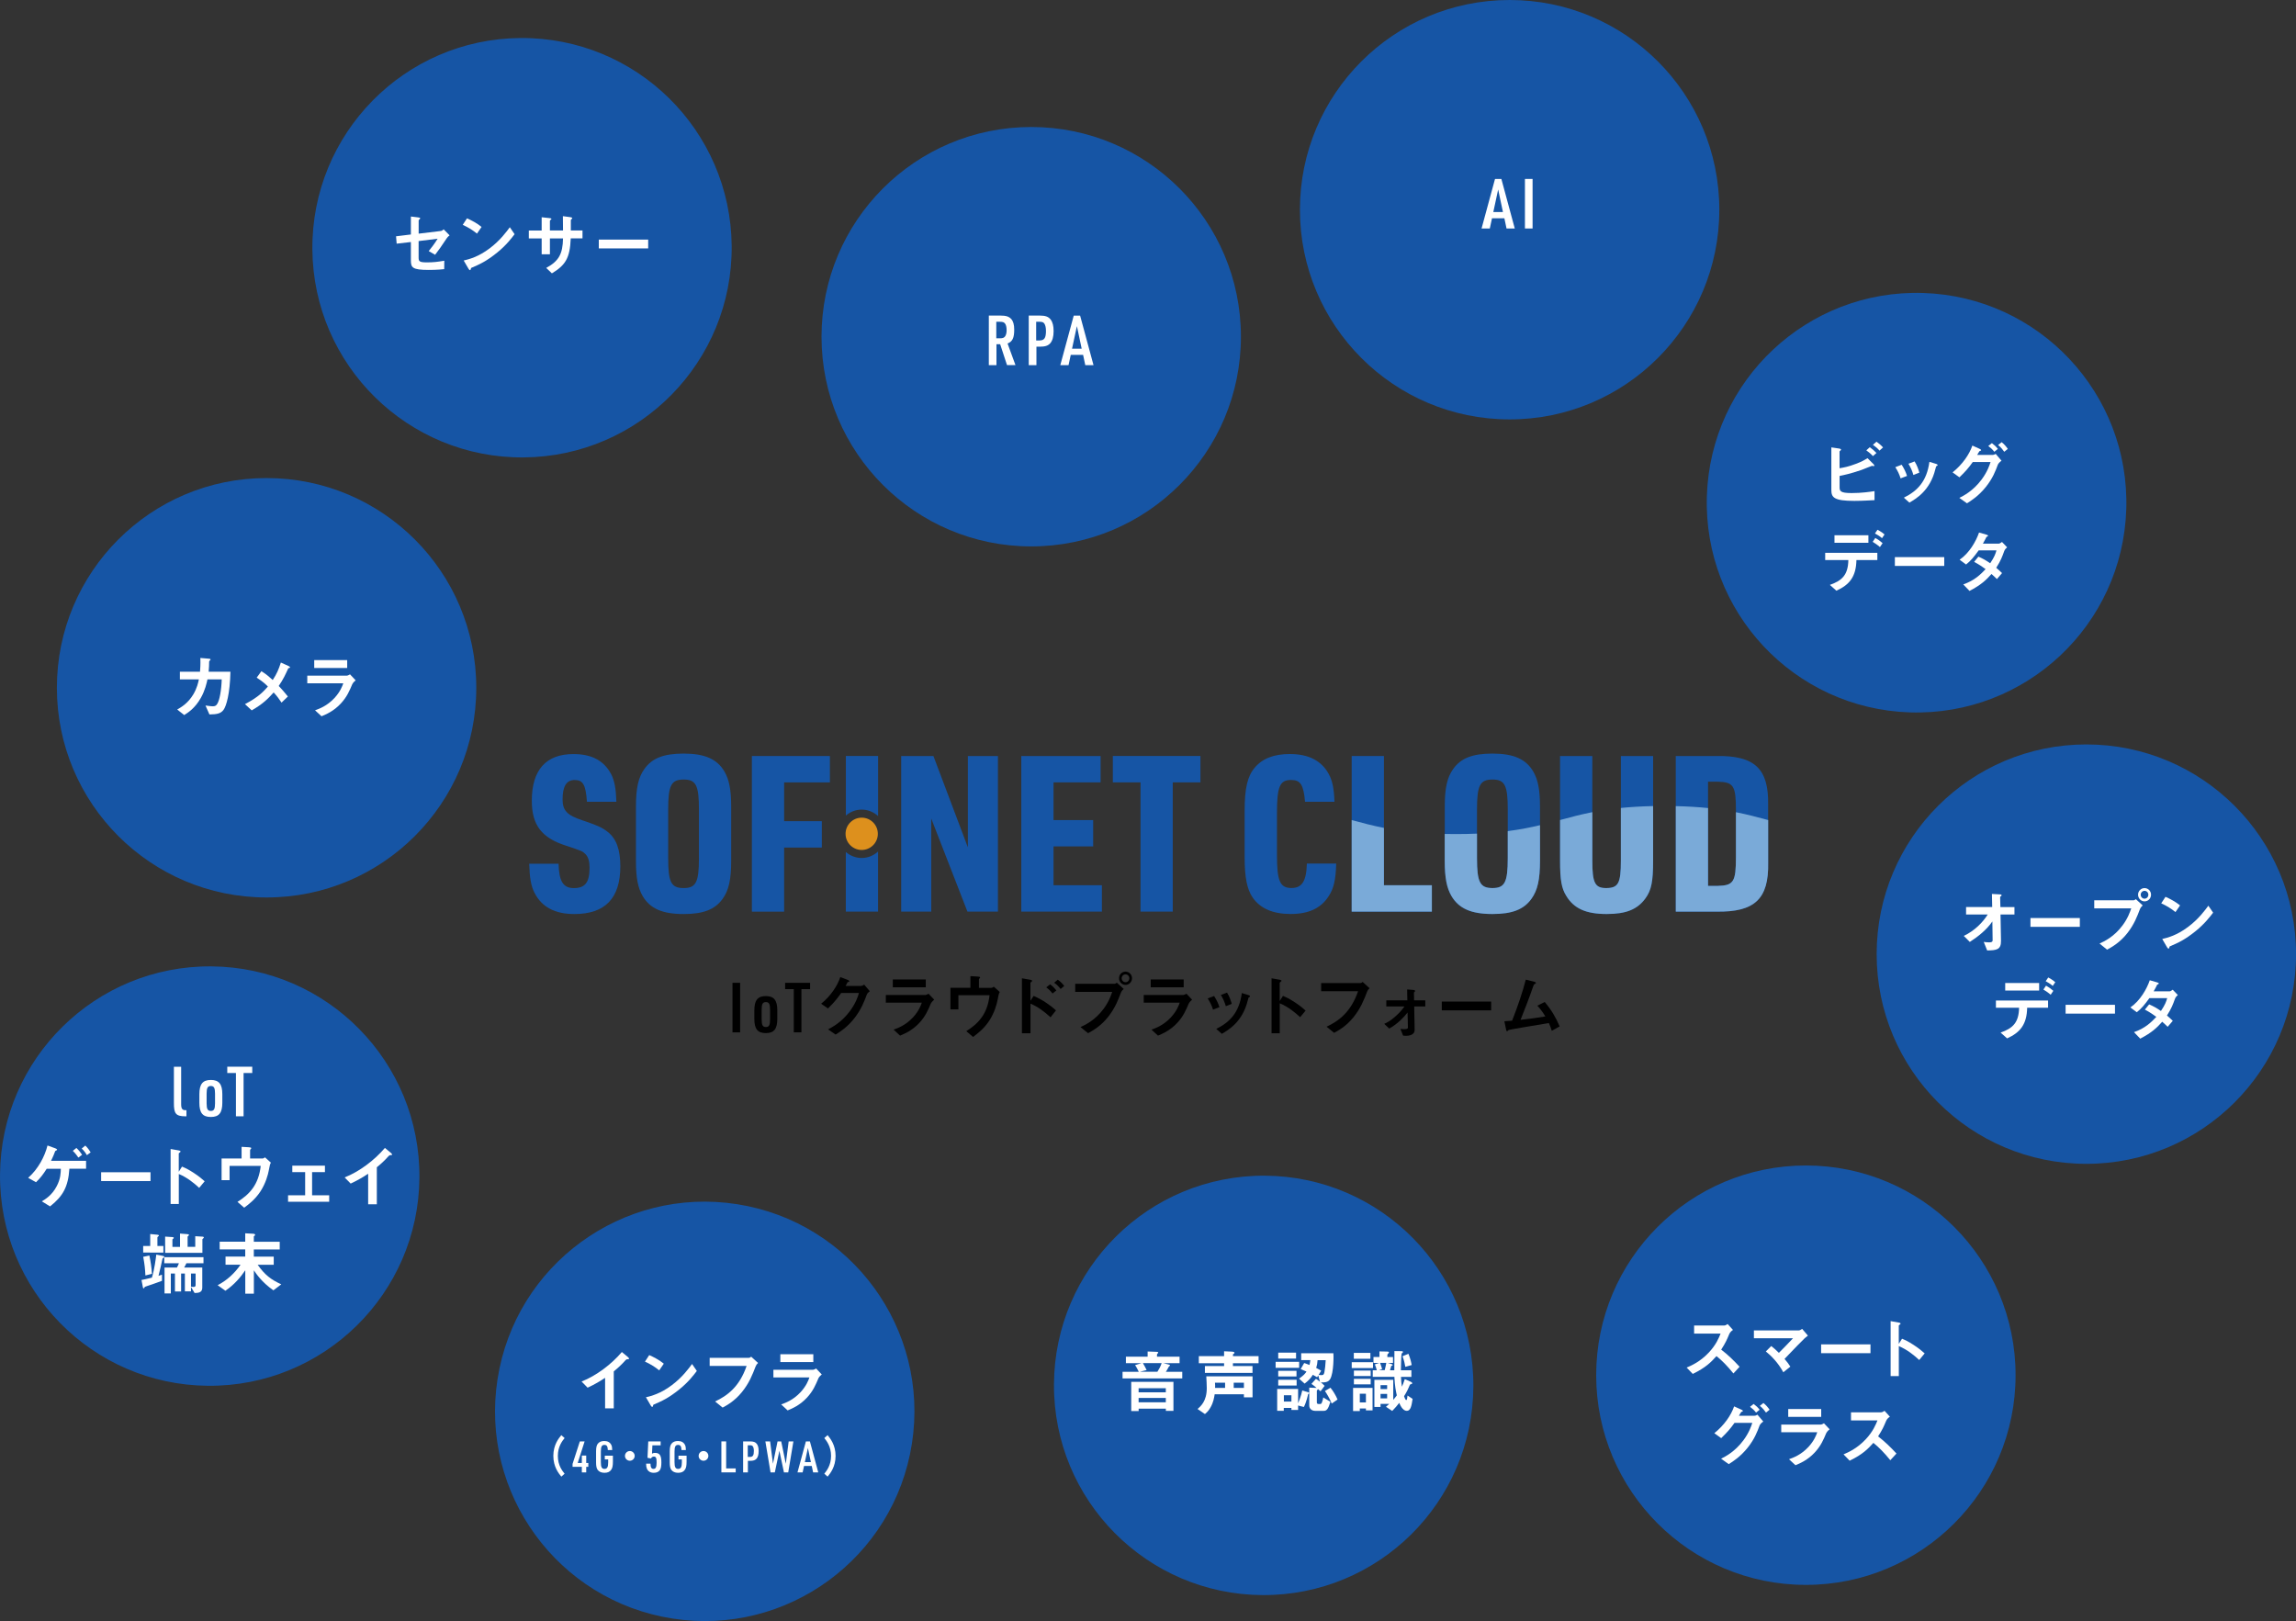 <?xml version="1.0" encoding="utf-8"?>
<!-- Generator: Adobe Illustrator 25.2.0, SVG Export Plug-In . SVG Version: 6.00 Build 0)  -->
<svg version="1.1" id="レイヤー_1" xmlns="http://www.w3.org/2000/svg" xmlns:xlink="http://www.w3.org/1999/xlink" x="0px"
	 y="0px" viewBox="0 0 529.17 373.67" style="enable-background:new 0 0 529.17 373.67;" xml:space="preserve">
<rect x="0" y="0" width="529.17" height="373.67" fill="#333333" stroke="none"/>
<style type="text/css">
	.st0{fill:#1655A5;}
	.st1{fill:#FFFFFF;}
	.st2{fill:#7AAAD8;}
	.st3{fill:#DD901D;}
</style>
<circle class="st0" cx="237.67" cy="77.6" r="48.33"/>
<ellipse transform="matrix(1 -8.349991e-03 8.349991e-03 1 -0.472 1.007)" class="st0" cx="120.31" cy="57.09" rx="48.32" ry="48.33"/>
<circle class="st0" cx="61.44" cy="158.51" r="48.33"/>
<ellipse transform="matrix(8.189769e-03 -1 1 8.189769e-03 -223.12 317.162)" class="st0" cx="48.33" cy="271.06" rx="48.33" ry="48.33"/>
<ellipse transform="matrix(0.154 -0.988 0.988 0.154 -184.044 435.694)" class="st0" cx="162.47" cy="325.35" rx="48.33" ry="48.33"/>
<ellipse transform="matrix(5.162807e-03 -1 1 5.162807e-03 -29.56 608.885)" class="st0" cx="291.24" cy="319.3" rx="48.33" ry="48.33"/>
<circle class="st0" cx="416.21" cy="316.94" r="48.33"/>
<circle class="st0" cx="480.85" cy="219.9" r="48.33"/>
<ellipse transform="matrix(0.032 -1 1 0.032 311.585 553.562)" class="st0" cx="441.42" cy="116.01" rx="48.33" ry="48.33"/>
<circle class="st0" cx="347.93" cy="48.33" r="48.33"/>
<g>
	<g>
		<path class="st1" d="M229.66,84.16h-1.76V72.73h2.65c1.3,0,1.97,0.21,2.5,0.78c0.48,0.53,0.7,1.31,0.7,2.48
			c0,1.89-0.4,2.72-1.53,3.18l1.82,4.98h-1.95l-1.58-4.82h-0.85V84.16z M230.43,77.97c0.67,0,0.96-0.11,1.22-0.45
			c0.22-0.3,0.35-0.82,0.35-1.41c0-0.71-0.14-1.3-0.4-1.58c-0.22-0.27-0.53-0.37-1.12-0.37h-0.86v3.81H230.43z"/>
		<path class="st1" d="M238.86,84.16h-1.76V72.73h2.53c1.33,0,2.02,0.26,2.53,0.93c0.45,0.59,0.67,1.46,0.67,2.64
			c0,1.3-0.26,2.21-0.78,2.82c-0.51,0.56-1.18,0.78-2.4,0.78h-0.78V84.16z M239.63,78.46c1.06,0,1.44-0.59,1.44-2.19
			c0-0.72-0.13-1.33-0.37-1.68c-0.21-0.32-0.5-0.43-1.06-0.43h-0.83v4.31H239.63z"/>
		<path class="st1" d="M246.78,81.79l-0.51,2.37h-1.9l3.1-11.42h1.47l3.09,11.42h-1.9l-0.5-2.37H246.78z M248.2,75.16l-1.12,5.2
			h2.22L248.2,75.16z"/>
	</g>
</g>
<g>
	<g>
		<path class="st1" d="M51.52,163.6c-0.62,0.83-1.44,1.04-3.25,1.06l-0.91-2.06c1.04,0.14,1.38,0.18,1.63,0.18
			c0.56,0,0.78-0.13,1.01-0.45c0.62-0.83,1.04-3.39,1.1-5.76h-3.28c-0.18,0.82-0.54,2.53-1.54,4.29c-1.34,2.37-2.94,3.38-3.82,3.94
			l-1.62-1.28c0.88-0.5,2.45-1.39,3.7-3.46c0.86-1.44,1.15-2.75,1.3-3.49h-4.38v-1.76h4.64c0.05-0.67,0.13-1.55,0.08-3.17l1.89,0.16
			c0.43,0.03,0.45,0.11,0.45,0.21c0,0.08-0.02,0.1-0.18,0.24c-0.14,0.14-0.14,0.16-0.14,0.38c0,0.67-0.02,1.06-0.11,2.18h5.02
			C53.01,159.9,52.15,162.75,51.52,163.6z"/>
		<path class="st1" d="M66.45,154.01c-0.7,1.52-1.09,2.43-2.21,4.08c0.72,0.77,1.31,1.42,2.11,2.43l-1.46,1.41
			c-0.58-0.86-1.06-1.52-1.82-2.34c-1.34,1.5-2.5,2.66-5.06,4.13l-1.55-1.44c3.14-1.63,4.3-2.94,5.28-4.05
			c-0.38-0.4-1.02-1.06-2.58-2.05l1.09-1.49c1.14,0.7,1.9,1.39,2.61,2.03c0.93-1.41,1.39-2.5,1.87-4.02l1.78,0.8
			c0.08,0.03,0.34,0.18,0.34,0.32C66.85,153.93,66.61,153.98,66.45,154.01z"/>
		<path class="st1" d="M81.19,157.69c-0.61,1.44-1.2,2.9-2.64,4.45c-1.63,1.76-3.39,2.5-4.45,2.94l-1.49-1.38
			c0.96-0.34,2.75-0.98,4.48-2.83c1.34-1.46,1.81-2.75,2.03-3.39h-8.3v-1.76h9.07c0.26,0,0.59-0.19,0.78-0.3l1.3,1.38
			C81.41,157.24,81.24,157.6,81.19,157.69z M72.42,153.95v-1.81h7.6v1.81H72.42z"/>
	</g>
</g>
<g>
	<g>
		<path class="st1" d="M102.95,54.93c-1.06,1.63-2.02,2.96-2.67,3.79l-1.47-0.85c0.45-0.56,1.39-1.74,2.05-2.85l-4.38,0.54v3.74
			c0,0.94,0.14,1.17,1.94,1.17c1.46,0,2.29-0.1,3.98-0.38l-0.02,1.94c-1.58,0.18-3.23,0.18-3.57,0.18c-3.82,0-4.11-0.56-4.11-2.24
			v-4.19l-3.28,0.38l-0.14-1.7l3.42-0.42v-4.14l1.57,0.19c0.27,0.03,0.58,0.06,0.58,0.24c0,0.05-0.02,0.08-0.14,0.19
			c-0.19,0.18-0.22,0.21-0.22,0.29v3.04l5.07-0.61c0.3-0.03,0.5-0.21,0.7-0.38l1.36,1.38C103.3,54.5,103.13,54.64,102.95,54.93z"/>
		<path class="st1" d="M109.93,53.84c-0.91-0.75-2-1.44-3.28-2.02l0.98-1.5c1.06,0.46,2.35,1.15,3.36,1.98L109.93,53.84z
			 M114.61,58.19c-2.53,2.05-4.05,2.72-6.03,3.57c-0.08,0.22-0.11,0.5-0.24,0.5c-0.1,0-0.24-0.1-0.35-0.3l-1.12-1.92
			c1.28-0.3,3.38-0.85,5.94-2.77c2.45-1.82,3.98-3.94,4.69-4.9l1.1,1.6C117.97,54.8,116.73,56.48,114.61,58.19z"/>
		<path class="st1" d="M131.54,54.95c-0.18,4.56-1.23,6.16-4.34,8.05l-1.31-1.25c2.9-1.58,3.81-3.22,3.87-6.8h-3.02v3.66h-1.9v-3.66
			h-2.96v-1.82h2.96v-3.06l1.76,0.19c0.37,0.05,0.48,0.06,0.48,0.22c0,0.06-0.03,0.1-0.13,0.16c-0.18,0.13-0.21,0.16-0.21,0.24v2.24
			h3.02c0-1.22,0-2.29-0.03-3.3l1.65,0.22c0.13,0.02,0.5,0.06,0.5,0.26c0,0.06-0.05,0.11-0.14,0.19c-0.11,0.1-0.14,0.13-0.18,0.21
			v2.42h2.69v1.82H131.54z"/>
		<path class="st1" d="M138.01,57.25v-2.03h11.38v2.03H138.01z"/>
	</g>
</g>
<g>
	<g>
		<path class="st1" d="M343.87,50.3l-0.51,2.37h-1.9l3.1-11.42h1.47l3.09,11.42h-1.9l-0.5-2.37H343.87z M345.29,43.67l-1.12,5.2
			h2.22L345.29,43.67z"/>
		<path class="st1" d="M351.46,41.24h1.76v11.42h-1.76V41.24z"/>
	</g>
</g>
<g>
	<g>
		<path class="st1" d="M427.37,115.44c-4.7,0-5.29-0.8-5.29-2.51v-9.82l1.76,0.26c0.32,0.05,0.48,0.16,0.48,0.26
			c0,0.08-0.1,0.16-0.16,0.22c-0.18,0.13-0.19,0.18-0.19,0.21v3.86c1.17-0.21,1.98-0.34,3.78-1.02c1.41-0.53,1.92-0.85,2.67-1.3
			l1.33,1.33c0.02,0.02,0.24,0.24,0.24,0.37c0,0.02,0,0.13-0.14,0.13c-0.05,0-0.35-0.06-0.43-0.06c-0.08,0-1.98,0.8-2.37,0.93
			c-2.56,0.88-4.02,1.18-5.07,1.39v2.53c0,0.93,0.1,1.42,2.77,1.42c2.32,0,4.26-0.29,5.28-0.45v2.08
			C431.24,115.29,429.52,115.44,427.37,115.44z M431.66,105.12c-0.45-0.5-0.96-0.93-1.52-1.33l0.8-0.72
			c0.59,0.42,1.09,0.85,1.54,1.33L431.66,105.12z M433.18,103.85c-0.46-0.53-0.94-0.93-1.52-1.33l0.82-0.72
			c0.56,0.38,1.07,0.83,1.52,1.31L433.18,103.85z"/>
		<path class="st1" d="M438.04,110.25c-0.27-0.91-0.69-1.76-1.22-2.58l1.47-0.56c0.54,0.85,0.96,1.68,1.23,2.58L438.04,110.25z
			 M446.36,107.39c-0.14,0.08-0.16,0.14-0.32,0.77c-1.2,4.91-4.43,6.78-5.97,7.68l-1.28-1.14c3.1-1.54,5.28-3.73,5.89-8.26
			l1.57,0.48c0.21,0.06,0.32,0.18,0.32,0.29C446.57,107.31,446.54,107.32,446.36,107.39z M440.99,109.47
			c-0.27-0.96-0.64-1.78-1.14-2.59l1.42-0.54c0.59,0.94,0.91,1.94,1.09,2.59L440.99,109.47z"/>
		<path class="st1" d="M460.44,107.13c-0.54,1.44-1.14,3.07-2.72,5.06c-1.7,2.13-3.44,3.22-4.38,3.81l-1.76-1.25
			c0.98-0.5,3.14-1.57,5.14-4.24c1.34-1.81,1.81-3.28,2.05-4.02h-4.1c-0.93,1.31-1.63,2.13-3.07,3.52l-1.58-1.14
			c2.27-1.82,3.87-4.14,4.56-6.18l1.6,0.72c0.13,0.06,0.42,0.19,0.42,0.34c0,0.1-0.1,0.13-0.37,0.22c-0.18,0.21-0.37,0.62-0.54,0.88
			h3.58c0.16,0,0.38-0.05,0.69-0.24l1.34,1.57C460.78,106.55,460.52,106.91,460.44,107.13z M459.64,104.12
			c-0.42-0.53-0.82-0.91-1.39-1.33l0.83-0.66c0.54,0.4,0.98,0.8,1.38,1.33L459.64,104.12z M461.93,104.12
			c-0.29-0.4-0.77-1.06-1.42-1.55l0.82-0.66c0.54,0.4,1.06,1.02,1.42,1.55L461.93,104.12z"/>
		<path class="st1" d="M427.86,129.07c-0.08,3.79-1.54,5.68-4.62,7.07l-1.5-1.34c2.82-0.99,4.19-2.3,4.26-5.73h-5.34v-1.66h12.02
			v1.66H427.86z M422.8,125.1v-1.74h7.82v1.74H422.8z M433.28,126.08c-0.72-0.62-1.26-0.94-1.68-1.2l0.61-0.9
			c0.7,0.4,1.12,0.7,1.68,1.2L433.28,126.08z M433.75,124.04c-0.27-0.26-0.58-0.51-1.62-1.09l0.59-0.86
			c1.06,0.59,1.36,0.85,1.62,1.09L433.75,124.04z"/>
		<path class="st1" d="M436.72,130.43v-2.03h11.38v2.03H436.72z"/>
		<path class="st1" d="M461.92,127.02c-0.45,1.25-0.77,2.16-1.84,3.84c0.4,0.34,0.78,0.67,1.34,1.22l-1.18,1.38
			c-0.27-0.26-0.58-0.58-1.25-1.17c-1.23,1.38-2.38,2.5-5.07,3.9l-1.44-1.5c2.59-0.9,3.95-2.26,5.15-3.52
			c-0.67-0.5-1.42-1.02-2.64-1.68l0.98-1.2c0.96,0.42,1.62,0.77,2.72,1.52c0.96-1.42,1.22-2.16,1.44-2.96h-4.1
			c-1.06,1.47-1.84,2.42-2.9,3.25l-1.49-1.1c2.26-1.54,3.79-4.27,4.48-6.27l1.76,0.51c0.1,0.03,0.32,0.13,0.32,0.24
			c0,0.1-0.14,0.16-0.37,0.26c-0.19,0.38-0.5,1.01-0.82,1.55h3.68c0.19,0,0.48-0.22,0.72-0.38l1.18,1.23
			C462.32,126.36,462.05,126.65,461.92,127.02z"/>
	</g>
</g>
<g>
	<g>
		<path class="st1" d="M461.07,210.76l0.11,6.08c0.03,2.02-1.01,2.19-3.19,2.21l-0.79-1.97c0.19,0.03,0.72,0.11,1.22,0.11
			c0.66,0,0.83-0.16,0.83-0.48l-0.06-4.34c-1.3,1.9-3.26,3.47-5.2,4.72l-1.39-1.39c2.48-1.18,4.37-3.09,5.52-4.94h-4.99v-1.71h6.02
			l-0.06-3.02l1.86,0.1c0.1,0,0.37,0.02,0.37,0.21c0,0.05-0.02,0.1-0.13,0.18c-0.18,0.13-0.21,0.16-0.21,0.24l0.06,2.3h3.24v1.71
			H461.07z"/>
		<path class="st1" d="M467.97,213.61v-2.03h11.38v2.03H467.97z"/>
		<path class="st1" d="M493.19,209.56c-0.61,1.62-1.3,3.44-2.82,5.41c-1.71,2.22-3.63,3.3-4.74,3.9l-1.74-1.41
			c1.09-0.5,3.36-1.55,5.31-4.19c1.22-1.63,1.71-3.09,2-3.92h-8.53v-1.86h9.06c0.19,0,0.37-0.13,0.53-0.26l1.58,1.44
			C493.59,208.91,493.35,209.15,493.19,209.56z M494.26,207.74c-0.82,0-1.49-0.69-1.49-1.54c0-0.83,0.66-1.52,1.49-1.52
			c0.85,0,1.5,0.69,1.5,1.52C495.76,207.07,495.09,207.74,494.26,207.74z M494.26,205.31c-0.46,0-0.88,0.38-0.88,0.9
			c0,0.53,0.43,0.91,0.88,0.91c0.46,0,0.88-0.37,0.88-0.91C495.14,205.69,494.74,205.31,494.26,205.31z"/>
		<path class="st1" d="M501.39,210.21c-0.91-0.75-2-1.44-3.28-2.02l0.98-1.5c1.06,0.46,2.35,1.15,3.36,1.98L501.39,210.21z
			 M506.08,214.56c-2.53,2.05-4.05,2.72-6.03,3.57c-0.08,0.22-0.11,0.5-0.24,0.5c-0.1,0-0.24-0.1-0.35-0.3l-1.12-1.92
			c1.28-0.3,3.38-0.85,5.94-2.77c2.45-1.82,3.98-3.94,4.69-4.9l1.1,1.6C509.44,211.16,508.19,212.84,506.08,214.56z"/>
		<path class="st1" d="M467.21,232.25c-0.08,3.79-1.54,5.68-4.62,7.07l-1.5-1.34c2.82-0.99,4.19-2.3,4.26-5.73h-5.34v-1.66h12.02
			v1.66H467.21z M462.15,228.29v-1.74h7.82v1.74H462.15z M472.63,229.26c-0.72-0.62-1.26-0.94-1.68-1.2l0.61-0.9
			c0.7,0.4,1.12,0.71,1.68,1.2L472.63,229.26z M473.1,227.23c-0.27-0.26-0.58-0.51-1.62-1.09l0.59-0.86
			c1.06,0.59,1.36,0.85,1.62,1.09L473.1,227.23z"/>
		<path class="st1" d="M476.07,233.61v-2.03h11.38v2.03H476.07z"/>
		<path class="st1" d="M501.27,230.21c-0.45,1.25-0.77,2.16-1.84,3.84c0.4,0.34,0.78,0.67,1.34,1.22l-1.18,1.38
			c-0.27-0.26-0.58-0.58-1.25-1.17c-1.23,1.38-2.38,2.5-5.07,3.9l-1.44-1.5c2.59-0.9,3.95-2.26,5.15-3.52
			c-0.67-0.5-1.42-1.02-2.64-1.68l0.98-1.2c0.96,0.42,1.62,0.77,2.72,1.52c0.96-1.42,1.22-2.16,1.44-2.96h-4.1
			c-1.06,1.47-1.84,2.42-2.9,3.25l-1.49-1.1c2.26-1.54,3.79-4.27,4.48-6.27l1.76,0.51c0.1,0.03,0.32,0.13,0.32,0.24
			c0,0.1-0.14,0.16-0.37,0.26c-0.19,0.38-0.5,1.01-0.82,1.55h3.68c0.19,0,0.48-0.22,0.72-0.38l1.18,1.23
			C501.67,229.55,501.4,229.84,501.27,230.21z"/>
	</g>
</g>
<g>
	<g>
		<path class="st1" d="M399.51,316.54c-1.46-1.79-2.59-2.94-3.9-4c-1.28,1.42-2.46,2.64-5.47,4.11l-1.41-1.46
			c1.04-0.45,3.07-1.3,5.1-3.46c1.73-1.84,2.35-3.46,2.72-4.37h-6.1v-1.86h6.9c0.3,0,0.54-0.16,0.83-0.35l1.23,1.36
			c-0.32,0.22-0.67,0.5-0.86,0.96c-0.54,1.28-0.85,2.02-1.86,3.58c1.55,1.17,2.93,2.53,4.24,3.95L399.51,316.54z"/>
		<path class="st1" d="M415.95,308.41c-0.4,0.38-2.67,2.67-4.66,4.78c0.61,0.72,0.93,1.12,1.34,1.78l-1.62,1.3
			c-1.2-2.21-2.77-3.78-4.03-4.8l1.25-1.25c0.61,0.48,1.07,0.9,1.76,1.57c1.25-1.25,2.16-2.19,3.25-3.36h-9.01v-1.81h10.37
			c0.22,0,0.48-0.18,0.75-0.35l1.33,1.55C416.36,308.06,416.12,308.25,415.95,308.41z"/>
		<path class="st1" d="M419.72,311.87v-2.03h11.38v2.03H419.72z"/>
		<path class="st1" d="M442.33,313.44c-1.18-1.1-2.78-2.4-4.7-3.2v6.91h-1.89v-12.67l1.92,0.34c0.05,0.02,0.38,0.06,0.38,0.26
			c0,0.1-0.42,0.35-0.42,0.43v4.21l0.75-1.18c0.82,0.35,1.34,0.56,2.72,1.46c1.26,0.83,1.86,1.36,2.5,1.92L442.33,313.44z"/>
		<path class="st1" d="M405.53,328.57c-0.54,1.44-1.14,3.07-2.72,5.06c-1.7,2.13-3.44,3.22-4.38,3.81l-1.76-1.25
			c0.98-0.5,3.14-1.57,5.14-4.24c1.34-1.81,1.81-3.28,2.05-4.02h-4.1c-0.93,1.31-1.63,2.13-3.07,3.52l-1.58-1.14
			c2.27-1.82,3.87-4.14,4.56-6.18l1.6,0.72c0.13,0.06,0.42,0.19,0.42,0.34c0,0.1-0.1,0.13-0.37,0.22c-0.18,0.21-0.37,0.62-0.54,0.88
			h3.58c0.16,0,0.38-0.05,0.69-0.24l1.34,1.57C405.86,328,405.61,328.35,405.53,328.57z M404.73,325.56
			c-0.42-0.53-0.82-0.91-1.39-1.33l0.83-0.66c0.54,0.4,0.98,0.8,1.38,1.33L404.73,325.56z M407.02,325.56
			c-0.29-0.4-0.77-1.06-1.42-1.55l0.82-0.66c0.54,0.4,1.06,1.02,1.42,1.55L407.02,325.56z"/>
		<path class="st1" d="M420.9,330.3c-0.61,1.44-1.2,2.9-2.64,4.45c-1.63,1.76-3.39,2.5-4.45,2.94l-1.49-1.38
			c0.96-0.34,2.75-0.98,4.48-2.83c1.34-1.46,1.81-2.75,2.03-3.39h-8.3v-1.76h9.07c0.26,0,0.59-0.19,0.78-0.3l1.3,1.38
			C421.13,329.85,420.95,330.2,420.9,330.3z M412.14,326.55v-1.81h7.6v1.81H412.14z"/>
		<path class="st1" d="M435.67,336.54c-1.46-1.79-2.59-2.94-3.9-4c-1.28,1.42-2.46,2.64-5.47,4.11l-1.41-1.46
			c1.04-0.45,3.07-1.3,5.1-3.46c1.73-1.84,2.35-3.46,2.72-4.37h-6.1v-1.86h6.9c0.3,0,0.54-0.16,0.83-0.35l1.23,1.36
			c-0.32,0.22-0.67,0.5-0.86,0.96c-0.54,1.28-0.85,2.02-1.86,3.58c1.55,1.17,2.93,2.53,4.24,3.95L435.67,336.54z"/>
	</g>
</g>
<g>
	<g>
		<path class="st1" d="M263.09,314.17h-3.6v-1.49h5.01v-1.2l2.13,0.08c0.14,0,0.32,0.05,0.32,0.18c0,0.06-0.1,0.14-0.13,0.19
			c-0.08,0.06-0.16,0.14-0.16,0.24v0.51h5.2v1.49h-3.74l1.25,0.32c0.11,0.02,0.29,0.08,0.29,0.21c0,0.05-0.03,0.08-0.1,0.13
			c-0.02,0.02-0.14,0.1-0.16,0.13c-0.48,0.9-0.59,1.04-0.7,1.2h3.78v1.53h-13.76v-1.53h3.74c-0.02-0.03-0.54-1.15-0.85-1.54
			L263.09,314.17z M270.44,325.16h-1.74v-0.5h-6.27v0.54h-1.71v-6.72h9.73V325.16z M268.69,319.94h-6.27v0.95h6.27V319.94z
			 M268.69,322.18h-6.27v1.01h6.27V322.18z M262.69,316.15h4.06c0.32-0.5,0.75-1.22,0.98-1.99h-4.32c0.4,0.69,0.51,0.88,0.86,1.6
			L262.69,316.15z"/>
		<path class="st1" d="M286.69,322.04v-0.7h-6.74c-0.13,0.83-0.29,1.84-0.93,2.98c-0.46,0.83-0.85,1.18-1.31,1.58l-1.71-1.17
			c0.72-0.61,2.13-1.79,2.13-4.8c0-0.69-0.06-1.87-0.11-2.72h10.66v4.83H286.69z M284.16,314.18v0.66h4.51v1.57H277.7v-1.57h4.42
			v-0.66h-5.82v-1.63h5.82v-1.12l1.79,0.08c0.08,0,0.61,0.03,0.61,0.27c0,0.08-0.06,0.14-0.11,0.18c-0.22,0.14-0.24,0.16-0.24,0.22
			v0.37h5.9v1.63H284.16z M282.36,318.68h-2.34c0.05,0.46,0.05,0.8,0.03,1.19h2.3V318.68z M286.69,318.68h-2.35v1.19h2.35V318.68z"
			/>
		<path class="st1" d="M294,315.25v-1.39h5.42v1.39H294z M301.49,321.29c-0.02,0.1-0.35,1.76-0.98,2.98l-1.33-0.34v1.02h-1.54v-0.46
			h-1.76v0.66h-1.52v-5.04h4.82v3.31c0.08-0.19,0.7-1.68,0.96-2.96l1.41,0.43c0.1,0.03,0.18,0.08,0.18,0.19
			C301.73,321.21,301.57,321.25,301.49,321.29z M294.6,313.11v-1.36h4.11v1.36H294.6z M294.6,317.24v-1.31h4.21v1.31H294.6z
			 M294.6,319.32v-1.33h4.24v1.33H294.6z M297.64,321.56h-1.74v1.46h1.74V321.56z M306.53,317.9c-0.45,0.7-1.3,0.74-2.1,0.7
			c0.21,0.18,0.61,0.51,0.86,0.8l-0.94,1.25c-0.3-0.27-0.34-0.29-0.58-0.5c-0.02,0.06-0.27,0.29-0.27,0.37v2.64
			c0,0.3,0.1,0.42,0.38,0.42h0.4c0.21,0,0.32-0.16,0.38-0.34c0.13-0.3,0.26-0.8,0.32-1.17l1.65,1.01c-0.54,1.73-0.88,2.08-1.55,2.08
			h-1.95c-0.82,0-1.38-0.5-1.38-1.25v-4.1l1.66,0.06l0.06,0.02c-0.64-0.54-0.94-0.75-1.22-0.94l1.04-1.17
			c0.18,0.11,0.42,0.26,0.93,0.67l-0.4-1.46l-0.26,0.42c-0.38-0.24-0.66-0.4-0.98-0.56c-0.51,0.8-0.99,1.33-1.9,2.03l-1.28-1.14
			c1.07-0.77,1.36-1.1,1.71-1.63c-0.45-0.21-0.77-0.35-1.33-0.58l0.8-1.39c0.19,0.06,0.48,0.14,1.22,0.45
			c0.11-0.5,0.16-0.77,0.19-1.12h-2.1v-1.58h7.42C307.36,312.01,307.46,316.46,306.53,317.9z M303.67,313.48
			c-0.05,0.74-0.13,1.17-0.32,1.79c0.72,0.37,0.93,0.51,1.15,0.64l-0.59,0.96c0.24,0.05,0.46,0.05,0.69,0.05
			c0.32,0,0.51-0.03,0.64-0.66c0.13-0.67,0.26-1.79,0.3-2.78H303.67z M306.93,323.48c-0.48-1.18-1.17-2.32-1.57-2.9l1.28-0.75
			c0.56,0.67,1.25,1.79,1.63,2.72L306.93,323.48z"/>
		<path class="st1" d="M311.54,315.3v-1.36h4.9v1.36H311.54z M314.81,325.05v-0.43h-1.41v0.59h-1.55v-5.34h4.49v5.18H314.81z
			 M312.02,313.16v-1.36h3.82v1.36H312.02z M312.04,317.14v-1.26h3.87v1.26H312.04z M312.04,319.05v-1.26h3.87v1.26H312.04z
			 M314.81,321.22h-1.41v1.99h1.41V321.22z M324.23,325.16c-0.96,0-1.54-1.36-1.74-1.84c-0.48,0.62-0.94,1.18-1.62,1.86l-1.44-0.96
			c0.34-0.27,0.54-0.46,0.77-0.67h-2.02v0.71h-1.42v-6.25h4.35v4.62c0.43-0.5,0.61-0.75,0.82-1.04c-0.21-0.93-0.46-2.1-0.56-4.27
			h-4.99v-1.52h0.94c-0.14-0.54-0.24-0.83-0.45-1.35l1.01-0.34h-1.33v-1.36h1.38v-1.29l1.65,0.03c0.54,0.02,0.54,0.08,0.54,0.19
			c0,0.08-0.05,0.13-0.11,0.21c-0.18,0.18-0.26,0.26-0.26,0.37v0.5h1.3v1.36h-1.18l0.88,0.27c0.11,0.05,0.21,0.11,0.21,0.22
			s-0.14,0.14-0.3,0.18c-0.05,0.19-0.11,0.42-0.3,1.01h0.99c0.02-2.11,0.02-2.35,0.03-4.42l1.49,0.02c0.37,0,0.48,0.05,0.48,0.19
			c0,0.03-0.02,0.08-0.03,0.1c-0.05,0.05-0.24,0.21-0.27,0.26c-0.1,0.18-0.16,2.66-0.18,3.86h2.42v1.52h-2.4
			c0.05,1.01,0.1,1.5,0.21,2.27c0.18-0.4,0.42-0.94,0.67-1.76l1.3,0.58c0.08,0.03,0.42,0.19,0.42,0.37c0,0.13-0.1,0.16-0.16,0.18
			c-0.34,0.1-0.37,0.11-0.42,0.26c-0.18,0.46-0.62,1.49-1.31,2.56c0.08,0.24,0.3,0.88,0.5,0.88c0.11,0,0.18-0.16,0.19-0.27
			c0.05-0.21,0.1-0.58,0.11-0.77l1.17,0.77C325.33,323.97,325.13,325.16,324.23,325.16z M318.07,314.1
			c0.22,0.58,0.35,1.01,0.48,1.42l-0.72,0.26h1.31c0.16-0.62,0.22-0.9,0.37-1.68H318.07z M319.7,319.24h-1.52v0.9h1.52V319.24z
			 M319.7,321.25h-1.52v1.04h1.52V321.25z M323.89,315.02c-0.11-0.67-0.27-1.44-0.64-2.45l1.36-0.56c0.4,1.02,0.58,1.68,0.75,2.59
			L323.89,315.02z"/>
	</g>
</g>
<g>
	<g>
		<path class="st1" d="M144.6,313.27c-0.24,0.02-0.27,0.05-0.5,0.29c-0.8,0.91-1.7,1.74-2.64,2.5v8.53h-2v-7.04
			c-1.09,0.72-2.16,1.39-4.03,2.27l-1.39-1.42c3.34-1.31,6.86-3.94,9.28-6.8l1.39,1.15c0.06,0.05,0.27,0.26,0.27,0.38
			C144.98,313.24,144.92,313.25,144.6,313.27z"/>
		<path class="st1" d="M151.93,315.83c-0.91-0.75-2-1.44-3.28-2.02l0.98-1.5c1.06,0.46,2.35,1.15,3.36,1.98L151.93,315.83z
			 M156.61,320.18c-2.53,2.05-4.05,2.72-6.03,3.57c-0.08,0.22-0.11,0.5-0.24,0.5c-0.1,0-0.24-0.1-0.35-0.3l-1.12-1.92
			c1.28-0.3,3.38-0.85,5.94-2.77c2.45-1.82,3.98-3.94,4.69-4.9l1.1,1.6C159.97,316.79,158.73,318.47,156.61,320.18z"/>
		<path class="st1" d="M174.15,314.93c-0.72,1.87-1.49,3.89-3.22,5.98c-1.65,2.02-3.42,2.98-4.38,3.5l-1.74-1.41
			c2.77-1.3,5.62-3.36,7.26-8.19h-8.51v-1.87h9.04c0.19,0,0.37-0.13,0.53-0.26l1.58,1.44C174.42,314.4,174.28,314.6,174.15,314.93z"
			/>
		<path class="st1" d="M188.62,317.67c-0.61,1.44-1.2,2.9-2.64,4.45c-1.63,1.76-3.39,2.5-4.45,2.94l-1.49-1.38
			c0.96-0.34,2.75-0.98,4.48-2.83c1.34-1.46,1.81-2.75,2.03-3.39h-8.3v-1.76h9.07c0.26,0,0.59-0.19,0.78-0.3l1.3,1.38
			C188.84,317.22,188.66,317.57,188.62,317.67z M179.85,313.92v-1.81h7.6v1.81H179.85z"/>
	</g>
</g>
<g>
	<g>
		<path class="st1" d="M129.37,340.32c-0.59-0.72-1.84-2.24-1.84-4.78c0-2.55,1.25-4.07,1.84-4.78l0.76,0.67
			c-0.51,0.63-1.56,1.93-1.56,4.11c0,2.19,1.05,3.48,1.56,4.11L129.37,340.32z"/>
		<path class="st1" d="M134.1,338.06h-2.14v-0.67l1.68-5.19h1.1l-1.59,4.97h0.95v-1.71h1.01v1.71h0.48v0.89h-0.48v1.28h-1.01V338.06
			z"/>
		<path class="st1" d="M139.39,335.49h1.87v1.36c0,0.93-0.1,1.44-0.35,1.83c-0.33,0.52-0.84,0.76-1.59,0.76
			c-0.72,0-1.28-0.25-1.6-0.71c-0.24-0.35-0.34-0.86-0.34-1.68v-2.54c0-0.91,0.12-1.44,0.42-1.8c0.32-0.4,0.82-0.6,1.47-0.6
			c0.78,0,1.33,0.31,1.63,0.92c0.14,0.29,0.19,0.61,0.2,1.17h-1.01c-0.04-0.88-0.24-1.19-0.79-1.19c-0.61,0-0.82,0.39-0.82,1.57v2.4
			c0,1.15,0.22,1.56,0.84,1.56c0.61,0,0.85-0.42,0.85-1.46v-0.73h-0.78V335.49z"/>
		<path class="st1" d="M145.16,336.66c-0.62,0-1.12-0.5-1.12-1.12s0.51-1.12,1.12-1.12c0.61,0,1.12,0.5,1.12,1.12
			S145.78,336.66,145.16,336.66z"/>
		<path class="st1" d="M149.41,332.2h2.85v0.91h-1.9l-0.09,1.91c0.26-0.14,0.4-0.17,0.7-0.17c1.06,0,1.46,0.59,1.46,2.16
			c0,0.94-0.1,1.45-0.36,1.83c-0.26,0.38-0.76,0.6-1.38,0.6c-0.78,0-1.32-0.32-1.6-0.95c-0.12-0.3-0.18-0.62-0.18-1.16h1.01
			c0.01,0.85,0.21,1.21,0.7,1.21c0.51,0,0.71-0.42,0.71-1.47c0-1.05-0.15-1.37-0.63-1.37c-0.29,0-0.49,0.14-0.68,0.44l-0.79-0.16
			L149.41,332.2z"/>
		<path class="st1" d="M156.37,335.49h1.87v1.36c0,0.93-0.1,1.44-0.35,1.83c-0.33,0.52-0.84,0.76-1.59,0.76
			c-0.72,0-1.28-0.25-1.6-0.71c-0.24-0.35-0.34-0.86-0.34-1.68v-2.54c0-0.91,0.12-1.44,0.42-1.8c0.32-0.4,0.82-0.6,1.47-0.6
			c0.78,0,1.33,0.31,1.63,0.92c0.14,0.29,0.19,0.61,0.2,1.17h-1.01c-0.04-0.88-0.24-1.19-0.79-1.19c-0.61,0-0.82,0.39-0.82,1.57v2.4
			c0,1.15,0.22,1.56,0.84,1.56c0.61,0,0.85-0.42,0.85-1.46v-0.73h-0.78V335.49z"/>
		<path class="st1" d="M162.14,336.66c-0.62,0-1.12-0.5-1.12-1.12s0.51-1.12,1.12-1.12c0.61,0,1.12,0.5,1.12,1.12
			S162.76,336.66,162.14,336.66z"/>
		<path class="st1" d="M166.26,332.2h1.1v6.23h2.2v0.91h-3.3V332.2z"/>
		<path class="st1" d="M172.37,339.34h-1.1v-7.14h1.58c0.83,0,1.26,0.16,1.58,0.58c0.28,0.37,0.42,0.91,0.42,1.65
			c0,0.81-0.16,1.38-0.49,1.76c-0.32,0.35-0.74,0.49-1.5,0.49h-0.49V339.34z M172.85,335.78c0.66,0,0.9-0.37,0.9-1.37
			c0-0.45-0.08-0.83-0.23-1.05c-0.13-0.2-0.31-0.27-0.66-0.27h-0.52v2.69H172.85z"/>
		<path class="st1" d="M176.4,332.2h1.09l0.66,5.15l1.06-5.15h0.84l1.06,5.15l0.66-5.15h1.09l-1.19,7.14h-0.99l-1.05-4.98
			l-1.05,4.98h-0.99L176.4,332.2z"/>
		<path class="st1" d="M185.31,337.86l-0.32,1.48h-1.19l1.94-7.14h0.92l1.93,7.14h-1.19l-0.31-1.48H185.31z M186.2,333.72l-0.7,3.25
			h1.39L186.2,333.72z"/>
		<path class="st1" d="M190.74,340.32l-0.76-0.67c0.51-0.63,1.56-1.92,1.56-4.11c0-2.18-1.05-3.48-1.56-4.11l0.76-0.67
			c0.59,0.72,1.84,2.24,1.84,4.78C192.58,338.09,191.33,339.61,190.74,340.32z"/>
	</g>
</g>
<g>
	<path class="st1" d="M41.75,245.85v8.45c-0.02,1.2,0.22,1.57,1.04,1.57h0.18v1.41h-0.24c-2.19-0.02-2.67-0.57-2.65-3.13v-8.29
		H41.75z"/>
	<path class="st1" d="M45.95,252.18c0-2.32,0.77-3.28,2.65-3.28c1.87,0,2.64,0.96,2.64,3.28v1.97c0,2.34-0.77,3.28-2.64,3.28
		c-1.89,0-2.65-0.94-2.65-3.28V252.18z M49.56,252.04c0-1.3-0.24-1.75-0.96-1.75c-0.74,0-0.98,0.45-0.98,1.75v2.26
		c0,1.3,0.24,1.74,0.98,1.74c0.72,0,0.96-0.45,0.96-1.74V252.04z"/>
	<path class="st1" d="M54.38,247.3h-2v-1.45h5.76v1.45h-2v9.97h-1.76V247.3z"/>
	<path class="st1" d="M15.99,269.37c-0.27,4.11-1.44,6.3-4.46,8.67l-1.89-1.17c0.78-0.46,2.34-1.39,3.42-3.47
		c0.93-1.74,0.94-3.18,0.96-4.03h-3.26c-0.78,1.23-1.38,2.06-2.46,3.1l-1.81-1.01c2.29-2.02,3.82-4.9,4.46-7.46l1.81,0.66
		c0.13,0.05,0.4,0.18,0.4,0.32c0,0.1-0.14,0.14-0.22,0.18c-0.21,0.08-0.22,0.13-0.27,0.27c-0.38,1.06-0.74,1.74-0.91,2.11h8.08v1.82
		H15.99z M18.06,266.79c-0.22-0.32-0.69-1.01-1.28-1.55l0.83-0.67c0.61,0.56,0.99,1.1,1.31,1.57L18.06,266.79z M20.03,266.23
		c-0.34-0.58-0.69-1.06-1.2-1.52l0.83-0.69c0.59,0.54,1.06,1.28,1.23,1.57L20.03,266.23z"/>
	<path class="st1" d="M23.31,272.2v-2.03h11.38v2.03H23.31z"/>
	<path class="st1" d="M45.91,273.77c-1.18-1.1-2.78-2.4-4.7-3.2v6.91h-1.89v-12.67l1.92,0.34c0.05,0.02,0.38,0.06,0.38,0.26
		c0,0.1-0.42,0.35-0.42,0.43v4.21l0.75-1.18c0.82,0.35,1.34,0.56,2.72,1.46c1.26,0.83,1.86,1.36,2.5,1.92L45.91,273.77z"/>
	<path class="st1" d="M61.91,269.93c-0.13,0.71-0.66,2.8-1.92,4.71c-1.22,1.84-2.72,2.96-3.71,3.7l-1.55-1.34
		c2.77-1.73,4.88-3.94,5.36-8.29h-7.18v3.28h-1.84V267h4.61v-2.69l1.7,0.1c0.34,0.02,0.53,0.08,0.53,0.22
		c0,0.03-0.02,0.08-0.11,0.18c-0.13,0.13-0.16,0.18-0.16,0.26V267h2.86c0.18,0,0.35-0.1,0.58-0.26l1.36,1.22
		C62.23,268.29,62.2,268.45,61.91,269.93z"/>
	<path class="st1" d="M66.39,276.97v-1.49h3.94v-5.34h-2.96v-1.49h7.52v1.49h-2.96v5.34h3.94v1.49H66.39z"/>
	<path class="st1" d="M89.99,266.23c-0.24,0.02-0.27,0.05-0.5,0.29c-0.8,0.91-1.7,1.74-2.64,2.5v8.53h-2v-7.04
		c-1.09,0.72-2.16,1.39-4.03,2.27l-1.39-1.42c3.34-1.31,6.86-3.94,9.28-6.8l1.39,1.15c0.06,0.05,0.27,0.26,0.27,0.38
		C90.38,266.2,90.31,266.21,89.99,266.23z"/>
	<path class="st1" d="M37.76,289.82c-0.27,0.16-0.29,0.18-0.34,0.4c-0.27,1.28-0.56,2.54-0.89,3.82c0.19-0.06,0.61-0.19,0.8-0.26
		v1.41c-1.23,0.46-2.48,0.9-3.73,1.31c-0.19,0.06-0.27,0.1-0.32,0.24c-0.03,0.11-0.06,0.18-0.18,0.18s-0.16-0.18-0.18-0.29
		L32.61,295c0.5-0.1,1.14-0.22,2.4-0.54c0.61-2.01,0.88-4.29,1.01-5.31l1.52,0.3c0.14,0.03,0.34,0.08,0.33,0.22
		C37.87,289.73,37.81,289.78,37.76,289.82z M33,288.68v-1.52h1.62v-2.75l1.68,0.16c0.13,0.02,0.32,0.05,0.32,0.19
		c0,0.1-0.13,0.19-0.18,0.21c-0.1,0.08-0.16,0.14-0.16,0.21v1.98h1.38v1.52H33z M33.51,293.96c-0.06-1.44-0.18-2.59-0.5-4.3
		l1.42-0.3c0.32,1.5,0.48,2.69,0.59,4.22L33.51,293.96z M42.96,291.14c-0.11,0.24-0.3,0.64-0.51,0.99h4.17v4.66
		c0,1.12-0.94,1.2-1.77,1.21l-0.83-1.39v1.01h-1.41v-4.11h-0.87v4.14h-1.42v-4.14h-0.95v4.59h-1.45v-5.97h2.86
		c0.22-0.35,0.38-0.79,0.45-0.99h-3.37v-1.39h9.04v1.39H42.96z M46.83,285.42c-0.14,0.13-0.18,0.14-0.18,0.21v3.12h-8.59V285
		l1.68,0.11c0.19,0.02,0.32,0.06,0.32,0.18c0,0.06-0.05,0.11-0.16,0.21c-0.1,0.06-0.16,0.13-0.16,0.19v1.68h1.75v-3.07l1.76,0.14
		c0.13,0.02,0.3,0.03,0.3,0.19c0,0.06-0.02,0.1-0.13,0.19c-0.16,0.14-0.18,0.16-0.18,0.22v2.32H45v-2.45l1.68,0.1
		c0.1,0,0.3,0.05,0.3,0.19C46.98,285.29,46.93,285.34,46.83,285.42z M45.08,293.51h-1.06v3.01c0.27,0.08,0.54,0.08,0.59,0.08
		c0.14,0,0.47,0,0.47-0.42V293.51z"/>
	<path class="st1" d="M63.01,297.38c-2.7-1.87-4.05-3.94-4.5-4.61v5.38h-1.98v-5.39c-1.04,1.55-2.5,3.3-4.58,4.72l-1.79-1.28
		c2.13-1.1,3.92-2.75,5.28-4.72h-3.46v-1.87h4.54v-1.65h-5.89v-1.78h5.89v-1.94l1.82,0.1c0.27,0.02,0.46,0.08,0.46,0.26
		c0,0.1-0.06,0.16-0.14,0.21c-0.14,0.1-0.16,0.11-0.16,0.16v1.22h5.97v1.78h-5.97v1.65h4.59v1.87h-3.7
		c1.63,2.35,3.15,3.47,5.44,4.51L63.01,297.38z"/>
</g>
<path class="st0" d="M128.74,199.05c0.1,4.07,1.05,5.63,3.52,5.63c2.61,0,3.62-1.31,3.62-4.72c0-1.46-0.3-2.41-0.9-3.06
	c-0.75-0.75-0.8-0.75-4.42-1.96c-5.73-1.81-7.99-4.77-7.99-10.4c0-7.08,3.26-10.75,9.59-10.75c4.22,0,7.03,1.51,8.69,4.62
	c0.8,1.56,1.11,3.37,1.21,6.38h-6.78c-0.3-3.97-0.9-5.02-2.86-5.02c-1.86,0-2.76,1.46-2.76,4.47c0,2.56,1.05,3.67,4.57,4.82
	c3.57,1.21,4.57,1.66,5.88,2.71c1.96,1.56,2.86,4.07,2.86,7.89c0,7.38-3.52,11-10.6,11c-4.47,0-7.53-1.61-9.19-4.92
	c-0.8-1.56-1.11-3.42-1.21-6.68H128.74z"/>
<path class="st0" d="M146.57,185.94c0-4.32,0.55-6.78,1.96-8.74c1.76-2.46,4.42-3.52,9.04-3.52c4.87,0,7.69,1.26,9.39,4.12
	c1.1,1.91,1.56,4.22,1.56,8.14v12.46c0,4.32-0.55,6.78-1.96,8.74c-1.76,2.46-4.42,3.52-8.99,3.52c-4.92,0-7.74-1.26-9.44-4.12
	c-1.11-1.91-1.56-4.22-1.56-8.14V185.94z M161.09,186.54c0-5.58-0.7-6.88-3.52-6.88c-2.86,0-3.57,1.31-3.57,6.88v11.25
	c0,5.58,0.7,6.88,3.57,6.88c2.81,0,3.52-1.31,3.52-6.88V186.54z"/>
<path class="st0" d="M173.29,174.24h17.98v6.08h-10.55v8.94h8.69v6.08h-8.69v14.77h-7.43V174.24z"/>
<path class="st0" d="M207.7,174.24h7.43l7.94,21.05v-21.05h6.93v35.86h-7.03l-8.34-21.45v21.45h-6.93V174.24z"/>
<path class="st0" d="M235.38,174.24h18.28v6.08h-10.85V189h9.14v6.08h-9.14v8.94h11.15v6.08h-18.58V174.24z"/>
<path class="st0" d="M262.86,180.31h-6.38v-6.08h20.19v6.08h-6.38v29.79h-7.43V180.31z"/>
<path class="st0" d="M307.96,199.05c-0.1,3.67-0.55,5.73-1.76,7.53c-1.76,2.76-4.62,4.07-8.74,4.07c-4.07,0-6.98-1.26-8.74-3.77
	c-1.31-1.91-1.86-4.67-1.86-9.29v-10.75c0-5.12,0.65-7.94,2.31-9.9c1.76-2.11,4.42-3.16,8.09-3.16c4.37,0,7.33,1.56,8.99,4.62
	c0.85,1.56,1.21,3.37,1.31,6.38h-6.78c-0.35-3.97-1.05-5.02-3.26-5.02c-2.56,0-3.21,1.56-3.21,7.63v9.64c0,6.08,0.7,7.63,3.37,7.63
	c2.41,0,3.42-1.61,3.52-5.63H307.96z"/>
<path class="st0" d="M311.53,174.24h7.43v29.79h11.05v6.08h-18.48V174.24z"/>
<path class="st0" d="M332.98,185.94c0-4.32,0.55-6.78,1.96-8.74c1.76-2.46,4.42-3.52,9.04-3.52c4.87,0,7.69,1.26,9.39,4.12
	c1.11,1.91,1.56,4.22,1.56,8.14v12.46c0,4.32-0.55,6.78-1.96,8.74c-1.76,2.46-4.42,3.52-8.99,3.52c-4.92,0-7.74-1.26-9.44-4.12
	c-1.11-1.91-1.56-4.22-1.56-8.14V185.94z M347.5,186.54c0-5.58-0.7-6.88-3.52-6.88c-2.86,0-3.57,1.31-3.57,6.88v11.25
	c0,5.58,0.7,6.88,3.57,6.88c2.81,0,3.52-1.31,3.52-6.88V186.54z"/>
<path class="st0" d="M366.99,174.24v24.16c0,5.07,0.6,6.28,3.16,6.28c2.81,0,3.42-1.05,3.42-6.28v-24.16H381v24.16
	c0,4.77-0.4,6.78-1.76,8.64c-1.86,2.56-4.47,3.62-8.94,3.62c-4.77,0-7.58-1.26-9.34-4.22c-1.05-1.71-1.41-3.67-1.41-8.04v-24.16
	H366.99z"/>
<path class="st0" d="M386.22,174.24h9.34c8.84-0.15,12.11,2.91,11.95,11.25v13.36c0.15,8.34-3.11,11.4-11.95,11.25h-9.34V174.24z
	 M395.92,204.17c3.62-0.1,4.17-0.9,4.17-6.63v-10.75c0-5.73-0.55-6.53-4.17-6.63h-2.26v24.01H395.92z"/>
<g>
	<path class="st0" d="M194.94,196.36v13.74h7.43v-13.85c-0.99,0.92-2.32,1.49-3.77,1.49C197.2,197.74,195.92,197.21,194.94,196.36z"
		/>
	<path class="st0" d="M202.38,188.08v-13.85h-7.43v13.74c0.98-0.86,2.26-1.38,3.66-1.38C200.06,186.6,201.38,187.17,202.38,188.08z"
		/>
</g>
<path class="st2" d="M330.01,204.02h-11.05v-13.21c-2.72-0.54-5.08-1.17-7.43-1.81v21.1h18.48V204.02z"/>
<path class="st2" d="M334.54,206.53c1.71,2.86,4.52,4.12,9.44,4.12c4.57,0,7.23-1.05,8.99-3.52c1.41-1.96,1.96-4.42,1.96-8.74v-8.21
	c-2.21,0.53-4.61,1-7.43,1.37v6.24c0,5.58-0.7,6.88-3.52,6.88c-2.86,0-3.57-1.31-3.57-6.88v-5.66c-1.51,0.06-3.13,0.1-4.89,0.1
	c-0.88,0-1.73-0.01-2.55-0.03v6.19C332.98,202.32,333.43,204.63,334.54,206.53z"/>
<path class="st2" d="M360.96,206.43c1.76,2.96,4.57,4.22,9.34,4.22c4.47,0,7.08-1.05,8.94-3.62c1.36-1.86,1.76-3.87,1.76-8.64
	v-12.61c-2.8,0.06-5.24,0.21-7.43,0.43v12.18c0,5.22-0.6,6.28-3.42,6.28c-2.56,0-3.16-1.21-3.16-6.28v-11.21
	c-2.72,0.54-5.08,1.17-7.43,1.81v9.4C359.55,202.77,359.9,204.73,360.96,206.43z"/>
<path class="st2" d="M395.57,210.1c8.84,0.15,12.11-2.91,11.95-11.25V189c-2.36-0.64-4.71-1.27-7.43-1.81v10.35
	c0,5.73-0.55,6.53-4.17,6.63h-2.26v-17.94c-2.19-0.22-4.64-0.38-7.43-0.44v24.31H395.57z"/>
<circle class="st3" cx="198.6" cy="192.17" r="3.72"/>
<g>
	<g>
		<path d="M168.82,226.51h1.76v11.42h-1.76V226.51z"/>
		<path d="M173.86,232.85c0-2.32,0.77-3.28,2.65-3.28c1.87,0,2.64,0.96,2.64,3.28v1.97c0,2.34-0.77,3.28-2.64,3.28
			c-1.89,0-2.65-0.94-2.65-3.28V232.85z M177.48,232.7c0-1.3-0.24-1.75-0.96-1.75c-0.74,0-0.98,0.45-0.98,1.75v2.26
			c0,1.3,0.24,1.74,0.98,1.74c0.72,0,0.96-0.45,0.96-1.74V232.7z"/>
		<path d="M182.95,227.96h-2v-1.45h5.76v1.45h-2v9.97h-1.76V227.96z"/>
		<path d="M199.78,229.23c-0.58,1.55-1.28,3.41-2.85,5.42c-1.62,2.08-3.31,3.15-4.34,3.79l-1.74-1.2c0.99-0.53,3.1-1.62,5.01-4.18
			c1.38-1.86,1.86-3.34,2.11-4.21h-4.1c-0.54,0.78-1.42,2.02-3.04,3.57l-1.58-1.09c2.29-1.84,3.78-4.22,4.42-6.14l1.65,0.62
			c0.1,0.03,0.42,0.18,0.42,0.34c0,0.13-0.18,0.16-0.4,0.22c-0.1,0.24-0.29,0.56-0.45,0.86h3.58c0.19,0,0.45-0.14,0.7-0.3l1.3,1.52
			C200.15,228.69,199.91,228.89,199.78,229.23z"/>
		<path d="M214.53,231.29c-0.61,1.44-1.2,2.9-2.64,4.45c-1.63,1.76-3.39,2.5-4.45,2.94l-1.49-1.38c0.96-0.34,2.75-0.98,4.48-2.83
			c1.34-1.46,1.81-2.75,2.03-3.39h-8.3v-1.76h9.07c0.26,0,0.59-0.19,0.78-0.3l1.3,1.38C214.76,230.85,214.58,231.2,214.53,231.29z
			 M205.77,227.55v-1.81h7.6v1.81H205.77z"/>
		<path d="M229.89,230.59c-0.13,0.7-0.66,2.8-1.92,4.7c-1.22,1.84-2.72,2.96-3.71,3.7l-1.55-1.34c2.77-1.73,4.88-3.94,5.36-8.29
			h-7.18v3.28h-1.84v-4.98h4.61v-2.69l1.7,0.1c0.34,0.02,0.53,0.08,0.53,0.22c0,0.03-0.02,0.08-0.11,0.18
			c-0.13,0.13-0.16,0.18-0.16,0.26v1.94h2.86c0.18,0,0.35-0.1,0.58-0.26l1.36,1.22C230.21,228.96,230.18,229.12,229.89,230.59z"/>
		<path d="M242.12,234.46c-1.38-1.28-2.9-2.43-4.62-3.15v6.83h-1.97v-12.67l1.98,0.35c0.03,0,0.38,0.06,0.38,0.26
			c0,0.1-0.4,0.35-0.4,0.43v4.14l0.74-1.12c2.14,0.93,3.79,2.13,5.15,3.33L242.12,234.46z M242.58,228.97
			c-0.45-0.59-0.93-1.04-1.44-1.41l0.88-0.7c0.51,0.37,0.99,0.82,1.44,1.41L242.58,228.97z M244.45,227.93
			c-0.43-0.56-0.93-1.06-1.49-1.44l0.83-0.7c0.58,0.4,1.06,0.88,1.49,1.44L244.45,227.93z"/>
		<path d="M258.33,228.81c-0.61,1.62-1.3,3.44-2.82,5.41c-1.71,2.22-3.63,3.3-4.74,3.9l-1.74-1.41c1.09-0.5,3.36-1.55,5.31-4.19
			c1.22-1.63,1.71-3.09,2-3.92h-8.53v-1.86h9.06c0.19,0,0.37-0.13,0.53-0.26l1.58,1.44C258.73,228.16,258.49,228.4,258.33,228.81z
			 M259.4,226.99c-0.82,0-1.49-0.69-1.49-1.54c0-0.83,0.66-1.52,1.49-1.52c0.85,0,1.5,0.69,1.5,1.52
			C260.9,226.32,260.23,226.99,259.4,226.99z M259.4,224.56c-0.46,0-0.88,0.38-0.88,0.9c0,0.53,0.43,0.91,0.88,0.91
			c0.46,0,0.88-0.37,0.88-0.91C260.28,224.94,259.88,224.56,259.4,224.56z"/>
		<path d="M273.97,231.29c-0.61,1.44-1.2,2.9-2.64,4.45c-1.63,1.76-3.39,2.5-4.45,2.94l-1.49-1.38c0.96-0.34,2.75-0.98,4.48-2.83
			c1.34-1.46,1.81-2.75,2.03-3.39h-8.3v-1.76h9.07c0.26,0,0.59-0.19,0.78-0.3l1.3,1.38C274.2,230.85,274.02,231.2,273.97,231.29z
			 M265.21,227.55v-1.81h7.6v1.81H265.21z"/>
		<path d="M279.57,232.69c-0.27-0.91-0.69-1.76-1.22-2.58l1.47-0.56c0.54,0.85,0.96,1.68,1.23,2.58L279.57,232.69z M287.89,229.82
			c-0.14,0.08-0.16,0.14-0.32,0.77c-1.2,4.91-4.43,6.78-5.97,7.68l-1.28-1.14c3.1-1.54,5.28-3.73,5.89-8.26l1.57,0.48
			c0.21,0.06,0.32,0.18,0.32,0.29C288.1,229.74,288.07,229.76,287.89,229.82z M282.52,231.9c-0.27-0.96-0.64-1.78-1.14-2.59
			l1.42-0.54c0.59,0.94,0.91,1.94,1.09,2.59L282.52,231.9z"/>
		<path d="M299.65,234.43c-1.18-1.1-2.78-2.4-4.7-3.2v6.91h-1.89v-12.67l1.92,0.34c0.05,0.02,0.38,0.06,0.38,0.26
			c0,0.1-0.42,0.35-0.42,0.43v4.21l0.75-1.18c0.82,0.35,1.34,0.56,2.72,1.46c1.26,0.83,1.86,1.36,2.5,1.92L299.65,234.43z"/>
		<path d="M315.08,228.56c-0.72,1.87-1.49,3.89-3.22,5.98c-1.65,2.02-3.42,2.98-4.38,3.5l-1.74-1.41c2.77-1.3,5.62-3.36,7.26-8.19
			h-8.51v-1.87h9.04c0.19,0,0.37-0.13,0.53-0.26l1.58,1.44C315.35,228.03,315.21,228.22,315.08,228.56z"/>
		<path d="M325.94,231.95l0.1,5.39c0.02,1.25-1.42,1.38-1.92,1.38c-0.27,0-0.64-0.02-0.74-0.03l-0.62-1.55
			c0.42,0.03,0.58,0.05,0.83,0.05c0.35,0,0.9-0.03,0.9-0.34l-0.08-3.49c-0.88,1.1-2.24,2.58-4.23,3.7l-1.15-1.1
			c0.67-0.3,1.36-0.61,2.66-1.78c1.17-1.04,1.68-1.78,2-2.22h-4.18v-1.41h4.85l-0.05-2.51l1.43,0.11c0.09,0,0.4,0.05,0.4,0.24
			c0,0.13-0.18,0.27-0.26,0.34l0.03,1.82h2.58v1.41H325.94z"/>
		<path d="M332.3,232.86v-2.03h11.38v2.03H332.3z"/>
		<path d="M357.64,237.57c-0.19-0.69-0.35-1.06-0.67-1.79c-1.54,0.26-9.15,1.52-9.26,1.6c-0.03,0.02-0.22,0.21-0.24,0.22
			c-0.03,0.03-0.06,0.06-0.13,0.06c-0.13,0-0.18-0.14-0.24-0.43l-0.38-1.86c0.38-0.02,0.85-0.05,1.78-0.13
			c1.25-3.17,2.45-6.67,3.15-9.46l1.89,0.46c0.14,0.03,0.45,0.14,0.45,0.3c0,0.08-0.03,0.1-0.3,0.26c-0.16,0.08-0.19,0.13-0.34,0.56
			c-0.85,2.48-2.19,5.95-2.9,7.68c2.27-0.26,3.95-0.48,5.71-0.78c-0.4-0.66-0.94-1.52-1.84-2.48l1.7-0.85
			c1.57,1.86,2.59,3.63,3.44,5.63L357.64,237.57z"/>
	</g>
</g>
</svg>
